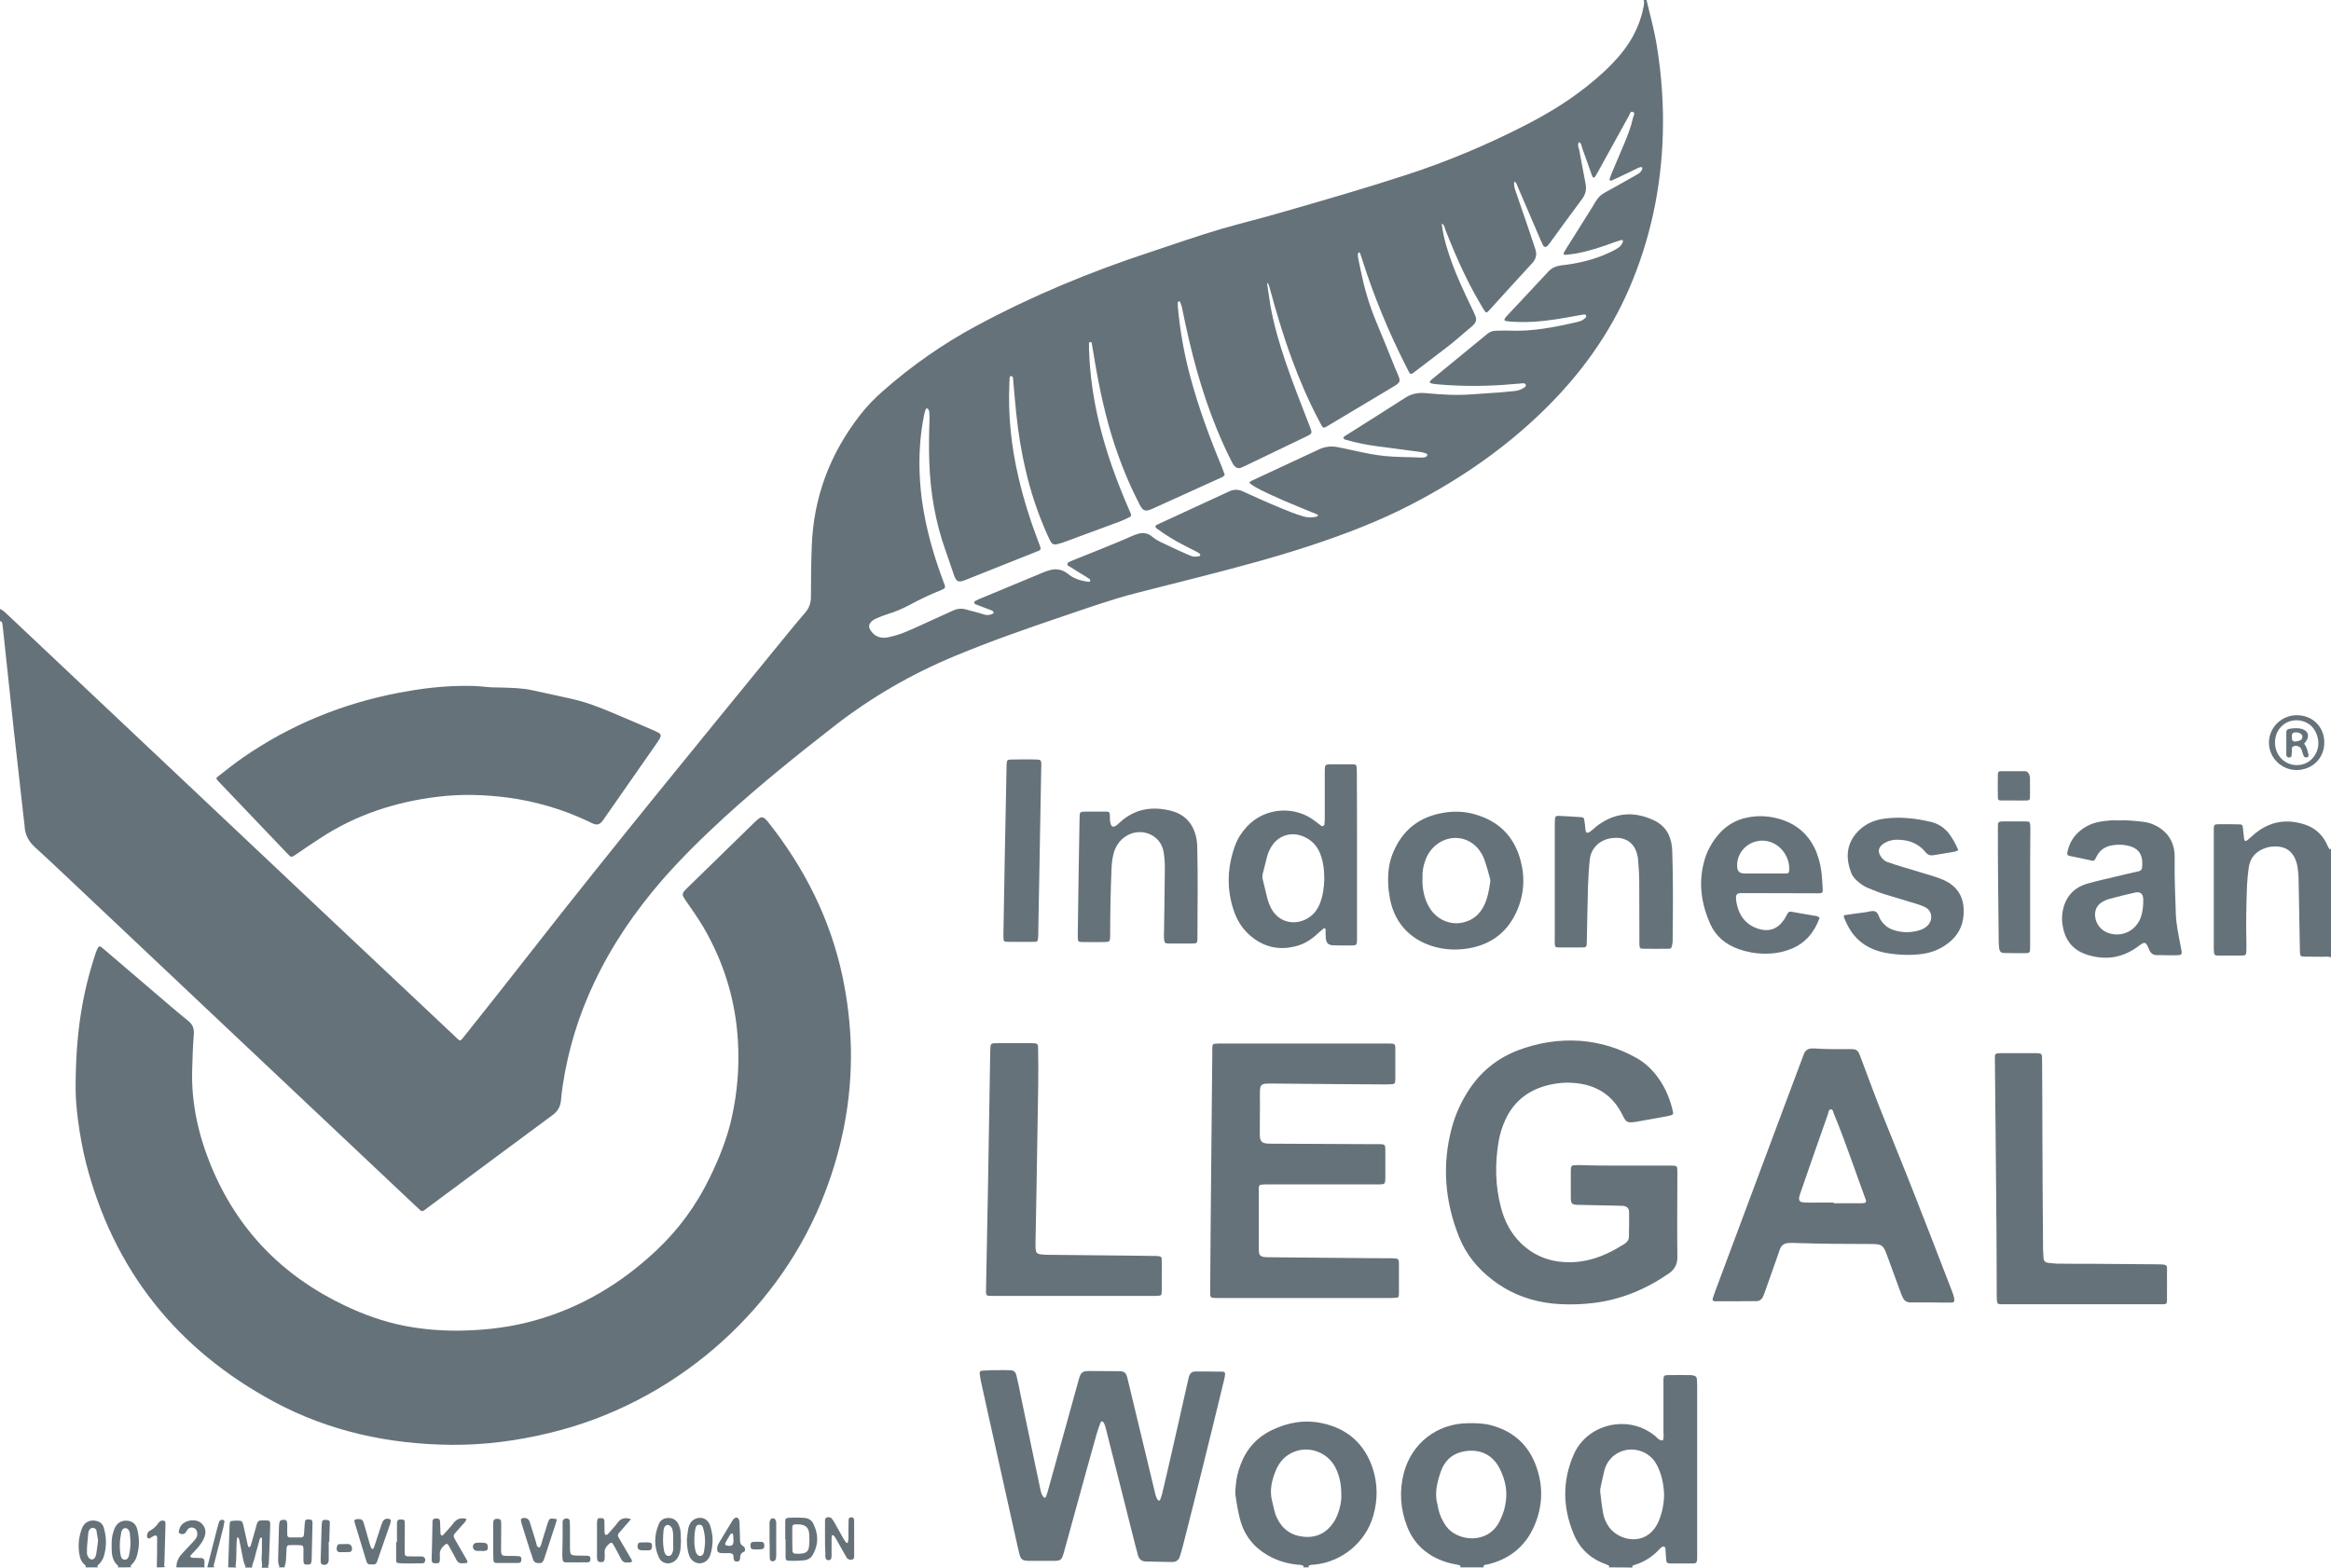 <?xml version="1.0" encoding="utf-8"?>
<!-- Generator: Adobe Illustrator 23.1.0, SVG Export Plug-In . SVG Version: 6.00 Build 0)  -->
<svg version="1.1" id="Ebene_1" xmlns="http://www.w3.org/2000/svg" xmlns:xlink="http://www.w3.org/1999/xlink" x="0px" y="0px"
	 viewBox="0 0 1424 958" style="enable-background:new 0 0 1424 958;" xml:space="preserve">
<style type="text/css">
	.st0{fill:#667279;}
</style>
<g>
	<path class="st0" d="M0,372c2.1,1,3.7,2.7,5.3,4.2c34.1,32.2,68.2,64.3,102.3,96.5c56.7,53.5,113.4,107,170.2,160.4
		c0.3,0.3,0.6,0.6,0.9,0.9c2.4,2.3,2.5,2.3,4.5-0.3c13.5-17,27-33.9,40.3-51c50.7-64.9,103-128.5,155.1-192.4
		c4.4-5.4,8.8-10.8,13.4-16.1c2.3-2.7,3.4-5.8,3.4-9.4c0-10.3,0.1-20.5,0.5-30.8c1-30,11.1-56.8,29.6-80.5
		c4.1-5.3,8.8-10.1,13.8-14.5c17.6-15.5,36.7-28.9,57.4-40c34-18.3,69.5-33,106.1-45c14.6-4.8,29.1-10,43.9-14.3
		c11.8-3.4,23.7-6.3,35.4-9.7c25.7-7.4,51.5-14.8,76.9-23.1c25.5-8.3,50.2-18.7,74-31c10.7-5.5,20.9-11.6,30.6-18.7
		c7.5-5.5,14.6-11.4,21.1-18.1c5-5.1,9.4-10.7,12.9-17c2.9-5.3,5-10.9,6.2-16.8c0.4-1.8,0.9-3.6,0.3-5.5c0.6,0,1.1,0,1.7,0
		c2.2,9.3,4.8,18.5,6.3,27.9c1.5,9.1,2.6,18.3,3.2,27.6c0.6,9.1,0.8,18.2,0.5,27.3c-1,32.4-7.6,63.6-20.4,93.4
		c-12.2,28.3-29.9,52.7-51.8,74.2c-23.8,23.4-50.9,42.1-80.4,57.5c-20,10.5-41,18.5-62.4,25.6c-21.8,7.2-44,13.1-66.2,18.8
		c-13.5,3.5-27.1,6.8-40.6,10.3c-15.5,4-30.5,9.4-45.6,14.5c-21.9,7.4-43.6,15-65,23.9c-26.5,11-51.1,25.2-73.7,42.8
		c-23,17.9-45.6,36.1-67.1,55.7c-13.4,12.3-26.5,25.1-38.5,38.9c-16.4,19-30.4,39.5-41.1,62.2c-9.5,20-15.9,40.9-19.2,62.7
		c-0.5,3.1-0.8,6.2-1.1,9.3c-0.4,3.7-1.9,6.6-5.1,8.9c-25.6,18.9-51.1,37.9-76.6,56.8c-0.3,0.3-0.7,0.5-1,0.8
		c-2.1,1.5-2.2,1.5-4-0.1c-2.8-2.6-5.6-5.2-8.4-7.9C180.4,667.6,113.1,604,45.7,540.4c-8-7.5-15.9-15.1-24.1-22.5
		c-4.1-3.7-6.4-7.9-6.6-13.4c0-0.6-0.1-1.1-0.2-1.7c-1.1-9.5-2.1-19-3.2-28.5c-1-9.2-2.1-18.4-3.1-27.6C7.2,434.9,6,423,4.7,411.1
		c-1-9.1-1.9-18.1-2.9-27.2c-0.1-1.1-0.3-2.3-0.5-3.4c-0.1-0.6-0.6-0.9-1.3-0.9C0,377.1,0,374.5,0,372z M748.2,290.1
		c-1,1.5-2.4,1.8-3.7,2.4c-13.2,6-26.5,12-39.7,18c-0.8,0.4-1.6,0.7-2.4,1c-2.6,0.9-3.9,0.5-5.4-1.8c-0.7-1.1-1.3-2.2-1.8-3.4
		c-5.8-11.3-10.5-23.1-14.5-35.1c-5.4-16.7-9.1-33.8-12-51.1c-0.5-3.1-1-6.2-1.6-9.3c-0.1-0.7,0-2-1.2-1.8c-1,0.2-0.6,1.4-0.6,2.2
		c-0.1,0.8,0,1.7,0,2.6c0.5,15.4,2.7,30.6,6.4,45.6c4.3,17.6,10.5,34.6,17.7,51.2c0.5,1.2,1,2.4,1.5,3.5c0.3,0.8,0,1.5-0.7,1.8
		c-2,1-4.1,2-6.2,2.8c-10.8,4-21.6,8-32.5,12c-1.6,0.6-3.2,1.2-4.9,1.6c-2.8,0.8-3.9,0.4-5.2-2.2c-1.3-2.5-2.4-5.2-3.5-7.8
		c-9.5-22.4-14.6-45.8-17.1-69.9c-0.7-6.5-1.2-13.1-1.8-19.6c-0.1-1.1,0.2-3-1.4-3c-1.1,0-0.8,1.9-0.9,3c-0.1,0.7-0.1,1.4-0.1,2.1
		c-0.8,19.2,1.2,38.1,5.6,56.8c3.1,13.3,7.2,26.4,12.1,39.2c0.5,1.2,0.9,2.4,1.3,3.6c0.4,1-0.1,1.6-1,2c-0.4,0.2-0.8,0.3-1.2,0.5
		c-14.6,5.8-29.1,11.6-43.7,17.4c-4.3,1.7-5.5,1.1-7-3.2c-1.7-4.8-3.2-9.7-5-14.6c-6.3-17.6-9.4-35.8-10-54.4
		c-0.3-8.3-0.2-16.5,0.1-24.8c0.1-1.8,0-3.7-0.1-5.5c0-0.7-0.4-1.4-0.7-2c-0.1-0.2-0.5-0.3-0.7-0.3c-0.3,0-0.7,0.1-0.7,0.3
		c-0.4,1.1-0.8,2.1-1,3.3c-1.3,6.4-2.2,12.9-2.6,19.5c-0.9,14.3,0.1,28.5,2.8,42.5c2.5,13.3,6.4,26.3,11.1,39
		c0.4,1.2,0.9,2.4,1.3,3.6c0.3,0.9,0.1,1.7-0.9,2.1c-0.6,0.3-1.3,0.6-1.9,0.9c-6.4,2.5-12.5,5.5-18.5,8.7c-4.4,2.4-9,4.3-13.8,5.8
		c-2.2,0.7-4.3,1.5-6.4,2.4c-1,0.4-2.1,1-2.9,1.7c-2.2,1.9-2.4,3.7-0.8,6c2.2,3.3,5.4,4.6,9.2,4.2c1.8-0.2,3.6-0.7,5.4-1.2
		c4.6-1.2,8.8-3.2,13.1-5.1c7.4-3.4,14.8-6.7,22.2-10.1c2.9-1.4,5.7-1.6,8.7-0.7c1.5,0.5,3,0.8,4.5,1.2c2.1,0.6,4.1,1.1,6.2,1.8
		c1.7,0.6,3.4,0.3,5-0.4c0.4-0.2,0.8-0.5,0.7-0.9c-0.1-0.4-0.4-0.8-0.7-1c-1.2-0.5-2.4-1-3.6-1.4c-2.3-0.9-4.5-1.7-6.8-2.6
		c-0.9-0.4-1-1.5-0.1-2c0.9-0.5,1.8-0.9,2.7-1.3c12.9-5.4,25.8-10.7,38.7-16.1c1.4-0.6,2.9-1.1,4.4-1.5c3.5-0.9,6.8-0.4,9.8,1.6
		c0.8,0.5,1.6,1.2,2.4,1.8c3.4,2.3,7.2,3.3,11.2,3.8c0.4,0,0.8,0,1-0.6c0.1-0.5-0.1-0.9-0.4-1.1c-0.9-0.6-1.9-1.3-2.9-1.9
		c-2.9-1.8-5.9-3.5-8.7-5.4c-0.8-0.5-2.1-0.7-1.9-2c0.2-1.1,1.4-1.3,2.3-1.7c0.8-0.4,1.6-0.6,2.4-1c11.6-4.7,23.3-9.2,34.8-14.3
		c1-0.5,2.1-0.8,3.2-1.2c3.4-1.2,6.5-0.6,9.2,1.7c2.1,1.8,4.5,3,7,4.1c3,1.4,5.9,2.8,8.9,4.2c2.3,1.1,4.7,2,7,3.1
		c1.9,0.9,3.9,0.9,5.8,0.4c0.2,0,0.5-0.3,0.5-0.6c0.1-0.2,0-0.6-0.2-0.8c-0.7-0.5-1.4-1-2.2-1.4c-2.8-1.4-5.6-2.8-8.4-4.3
		c-5.2-2.7-10.2-5.7-14.9-9.2c-0.7-0.5-1.8-0.9-1.6-2.3c0.7-0.4,1.4-0.9,2.2-1.2c14.2-6.6,28.5-13.1,42.7-19.7
		c2.9-1.4,5.7-1.4,8.6,0c1,0.5,2.1,0.9,3.1,1.4c8.7,4,17.4,7.8,26.3,11.3c2.5,1,5.1,1.8,7.7,2.6c2.4,0.7,4.8,0.7,7.2,0.2
		c0.6-0.1,1.5-0.2,1.4-1.3c-7.1-2.9-14.2-5.8-21.2-8.8c-12.6-5.5-18-8.3-20.7-10.7c0.5-1,1.5-1.3,2.4-1.7
		c13.3-6.2,26.6-12.4,39.9-18.6c3.7-1.8,7.6-2.3,11.7-1.5c3.5,0.7,7,1.4,10.4,2.2c6,1.3,12,2.6,18.1,3.2c7.5,0.8,15.1,0.6,22.6,1
		c0.8,0,1.7-0.1,2.5-0.3c0.5-0.2,1-0.7,1.1-1.1c0.2-0.6-0.4-1.1-0.9-1.2c-1.2-0.4-2.5-0.8-3.7-0.9c-9-1.2-18.1-2.4-27.1-3.6
		c-5.9-0.8-11.8-2-17.6-3.7c-0.7-0.2-1.7-0.2-2-1.4c0.6-0.9,1.7-1.4,2.6-2c11.7-7.4,23.4-14.7,35-22.2c3.9-2.6,8-3.4,12.6-3
		c9.7,0.9,19.3,1.5,29,0.7c5.3-0.4,10.5-0.7,15.8-1.1c3.3-0.2,6.5-0.6,9.8-0.9c2.3-0.2,4.4-1.1,6.3-2.5c0.5-0.4,0.6-1,0.3-1.5
		c-0.2-0.3-0.6-0.6-0.9-0.7c-0.2-0.1-0.6,0-0.8,0c-4.1,0.3-8.2,0.7-12.4,1c-13.7,0.9-27.3,0.8-41-0.5c-1-0.1-2-0.3-2.9-0.6
		c-0.6-0.1-0.7-0.9-0.3-1.3c0.3-0.3,0.6-0.6,0.9-0.9c11.4-9.3,22.7-18.6,34-27.9c1.5-1.2,3.2-1.9,5.1-1.9c2.6-0.1,5.1-0.2,7.7-0.1
		c14.5,0.7,28.6-2.1,42.7-5.4c1.6-0.4,2.9-1,4.1-2.1c0.5-0.5,1.1-1,0.7-1.8c-0.3-0.6-0.9-0.6-1.5-0.5c-0.4,0-0.8,0.1-1.3,0.2
		c-5.2,0.9-10.4,1.9-15.6,2.7c-9.2,1.4-18.4,2.1-27.7,1.4c-1-0.1-2-0.2-3-0.4c-0.7-0.1-0.9-0.7-0.6-1.3c0.2-0.5,0.6-1,1-1.4
		c8.6-9.2,17.2-18.3,25.7-27.5c2.1-2.2,4.6-3.3,7.5-3.7c2.4-0.3,4.8-0.6,7.2-1c8.6-1.5,16.9-3.9,24.7-7.9c1.1-0.6,2.3-1.2,3.3-1.9
		c1.3-0.9,2.3-2.1,2.8-3.7c0.2-0.6-0.2-1.3-0.8-1.1c-1.4,0.4-2.7,0.8-4.1,1.3c-7.7,2.9-15.6,5.5-23.7,7c-2.2,0.4-4.5,0.6-6.8,0.8
		c-0.6,0.1-1-0.6-0.7-1.2c0.5-0.9,1-1.7,1.5-2.6c5.2-8.3,10.5-16.6,15.7-25c1.5-2.4,2.8-5.1,4.8-7c2.1-2,5-3.2,7.6-4.7
		c5-2.8,9.9-5.6,14.9-8.4c1.4-0.8,2.7-1.6,3.3-3.2c0.2-0.4,0.3-0.9,0.1-1.2c-0.2-0.3-0.8-0.4-1.1-0.3c-0.8,0.2-1.6,0.6-2.4,1
		c-4.1,2-8.2,4-12.3,5.9c-1,0.5-2.1,1-3.1,1.4c-0.5,0.2-1.2-0.4-1-1c0.4-1.2,0.8-2.4,1.3-3.6c2.5-5.9,5-11.8,7.5-17.7
		c2.2-5.3,4.3-10.6,5.5-16.1c0.3-1.2,1.7-3-0.3-3.7c-1.4-0.4-1.7,1.6-2.3,2.6c-6.2,11.2-12.4,22.5-18.6,33.7
		c-0.6,1.1-1.2,2.2-1.9,3.3c-0.2,0.3-0.7,0.6-1,0.6c-0.3,0-0.7-0.5-0.8-0.8c-2-5.5-3.8-11-5.9-16.5c-0.6-1.5-0.5-3.4-2.1-4.4
		c-1.4,1.7-0.2,3.5,0.1,5.1c1.2,6.7,2.5,13.4,3.8,20.2c0.7,3.5,0.1,6.6-2.2,9.6c-6.7,8.9-13.1,17.9-19.7,26.9
		c-0.3,0.3-0.5,0.7-0.8,1c-1.5,1.8-2.6,1.7-3.5-0.2c-0.5-1-0.9-2.1-1.4-3.1c-4.7-10.9-9.3-21.7-14-32.6c-0.4-1-0.5-2.2-2-2.7
		c-0.3,2.4,0.4,4.4,1.1,6.4c2.2,6.6,4.6,13.2,6.8,19.8c1.7,4.9,3.3,9.7,4.9,14.6c1.2,3.4,0.8,6.2-1.8,9
		c-8.6,9.3-17.1,18.7-25.6,28.1c-0.6,0.6-1.2,1.2-1.8,1.8c-0.4,0.3-0.9,0.2-1.1-0.1c-0.7-0.9-1.4-1.8-1.9-2.8
		c-3.7-6.2-7.2-12.6-10.4-19.2c-4.5-9.2-8.5-18.7-12.2-28.2c-0.5-1.3-0.6-2.8-1.9-3.7c-0.5,0.3-0.3,0.8-0.2,1.1
		c1,7.7,3.3,15,5.9,22.3c3.6,9.9,8.1,19.4,12.7,28.9c0.7,1.4,1.3,2.8,1.9,4.3c0.7,1.8,0.3,3.4-0.9,4.8c-0.5,0.5-1,1-1.5,1.5
		c-5.3,4.3-10.3,9-15.8,13.1c-5.8,4.4-11.5,8.8-17.3,13.2c-4.6,3.5-4,3.8-6.7-1.6c-10.8-21.2-19.9-43.2-27.1-65.9
		c-0.4-1.2-0.8-2.4-1.2-3.6c-0.1-0.4-0.5-0.8-0.9-0.5c-0.3,0.2-0.5,0.7-0.5,1c0,1,0.1,2,0.3,3c0.4,2.2,1,4.5,1.4,6.7
		c2.1,10.4,5,20.5,9,30.3c4,9.6,7.9,19.3,11.8,28.9c0.9,2.1,1.8,4.2,2.6,6.3c0.8,2.2,0.4,3.1-1.3,4.4c-0.8,0.6-1.7,1.1-2.5,1.6
		c-12.6,7.5-25.2,15.1-37.8,22.6c-5.2,3.1-4.4,3.3-7.3-2.2c-6.4-12.1-11.8-24.7-16.5-37.5c-5.3-14.3-9.6-28.9-13.6-43.6
		c-0.3-1-0.3-2.1-1.6-3c0.7,4.7,1.3,9,2,13.4c2.1,12,5.5,23.6,9.4,35.1c4.5,13.2,9.7,26.2,14.7,39.2c1.7,4.3,1.7,4.4-2.5,6.4
		c-12.2,5.9-24.4,11.7-36.6,17.6c-0.9,0.4-1.8,0.8-2.7,1.2c-1.7,0.8-3.1,0.2-4.2-1c-0.7-0.7-1.1-1.6-1.6-2.5
		c-1.7-3.4-3.5-6.9-5-10.4c-10.6-23.3-17.7-47.8-23.1-72.8c-0.8-3.8-1.6-7.5-2.4-11.3c-0.2-1.1-0.7-2.2-1.1-3.2
		c-0.1-0.2-0.4-0.4-0.6-0.4c-0.5,0-0.7,0.4-0.8,0.9c0,0.7,0,1.4,0,2.1c1.3,14.8,3.9,29.4,7.8,43.7c5,18.5,11.6,36.4,18.9,54
		C746.9,286.8,747.6,288.5,748.2,290.1z"/>
	<path class="st0" d="M982.7,957.7c0.3-0.3,0.7-0.7,0.2-1c-0.7-0.5-1.5-0.8-2.3-1.1c-9.3-3.4-15.8-9.7-19.4-18.7
		c-6.6-16-6.8-32.2,0.2-48.2c5.1-11.7,17.1-18.9,30.2-18.6c7.2,0.2,13.6,2.6,19.3,7.1c1.5,1.2,2.6,3.1,4.9,2.9
		c0.8-1.8,0.4-3.6,0.4-5.4c0-9.5,0-19.1,0-28.6c0-1,0-2,0-3c0.1-2.5,0.3-2.8,2.7-2.9c4.6-0.1,9.1,0,13.7,0c0.7,0,1.4,0.1,2.1,0.3
		c1.1,0.2,1.8,0.9,1.9,2c0.1,1.4,0.2,2.8,0.2,4.3c0,17,0,33.9,0,50.9c0,17.4,0,34.8,0,52.2c0,5.8,0.1,5.4-5.3,5.4c-3,0-6,0-9,0
		c-4.8,0-4.5,0.2-4.8-4.8c-0.1-1.4-0.2-2.8-0.3-4.3c-0.1-1.2-1.3-1.6-2.2-0.9c-0.5,0.3-0.9,0.7-1.3,1.1c-4.3,4.7-9.5,8.1-15.7,9.9
		c-0.6,0.2-1.4,0.5-0.9,1.5C992.4,957.7,987.5,957.7,982.7,957.7z M1016.6,913.4c-0.2-6.6-1.5-12.8-4.6-18.6
		c-5-9.3-17.3-12-25.7-5.7c-1.5,1.1-2.7,2.5-3.8,4c-1.1,1.7-1.9,3.5-2.4,5.4c-0.9,3.6-1.6,7.2-2.4,10.8c-0.2,0.8-0.2,1.7-0.1,2.5
		c0.5,4.4,1,8.8,1.8,13.1c0.5,2.8,1.7,5.4,3.3,7.8c6,8.9,23.1,12.8,30.3-2.6c0.2-0.4,0.4-0.8,0.5-1.2
		C1015.5,924,1016.5,918.7,1016.6,913.4z"/>
	<path class="st0" d="M796.2,957.7c0.2-0.4,0.3-0.8-0.2-1.1c-1.2-0.6-2.5-0.5-3.8-0.6c-6.4-0.7-12.5-2.6-18.1-5.9
		c-8.5-5-14.1-12.3-16.6-21.9c-1.3-5-2.1-10-2.8-15.1c-0.2-1.7,0.1-3.4,0.2-5.1c0.3-4.4,1.3-8.7,2.9-12.9
		c3.6-9.7,9.9-16.8,19.2-21.3c9.8-4.7,20-6.5,30.7-4.2c15.5,3.3,25.9,12.6,30.9,27.6c3.1,9.6,3.1,19.4,0.3,29
		c-4.6,16.2-19.2,28.2-35.9,29.8c-1.1,0.1-2.3,0-3.3,0.6c-0.5,0.3-0.3,0.7-0.2,1.1C798.5,957.7,797.4,957.7,796.2,957.7z
		 M819.4,913.2c0-6.3-1.1-11.7-3.7-16.7c-4.6-8.8-15.2-13-24.4-9.7c-5.7,2-9.6,6.1-11.9,11.6c-2.5,6.1-4,12.4-2.2,19.1
		c0.9,3.3,1.3,6.7,2.8,9.8c3.3,7,8.8,11,16.6,11.7c8,0.7,14.1-2.6,18.4-9.3c1-1.5,1.7-3.3,2.4-5
		C818.8,920.8,819.6,916.8,819.4,913.2z"/>
	<path class="st0" d="M892,957.7c0.2-0.4,0.5-0.8,0-1.1c-0.6-0.3-1.3-0.5-2-0.6c-3-0.5-5.8-1.2-8.7-2.3c-10.3-3.8-17.7-10.8-21.7-21
		c-4.1-10.6-4.9-21.6-2-32.7c4.8-18.2,20.3-30.2,39.1-30.4c4.7-0.1,9.4,0,14,1.2c14.1,3.7,23.5,12.4,28.1,26.1
		c3.7,10.9,3.6,21.9-0.4,32.7c-5.1,13.8-14.8,22.6-29.2,26.2c-1,0.2-2,0.1-2.8,0.8c-0.4,0.4-0.2,0.7,0.1,1.1
		C901.7,957.7,896.9,957.7,892,957.7z M920.2,912.8c0-5.3-1.6-10.6-4.1-15.6c-4.9-9.6-14-12.4-23.4-10c-6.3,1.6-10.4,5.9-12.5,11.9
		c-2.3,6.6-4,13.4-2,20.5c0.2,0.8,0.3,1.7,0.5,2.5c0.8,3.6,2.4,7,4.5,10.1c6.8,9.8,25.7,11.7,32.8-2.5
		C918.7,924.4,920.2,919,920.2,912.8z"/>
	<path class="st0" d="M1424,584.9c-1.8-0.6-3.7-0.3-5.5-0.3c-3.8-0.1-7.7,0-11.5-0.1c-1.3,0-1.8-0.6-1.9-1.8
		c-0.1-0.7-0.1-1.4-0.1-2.1c-0.3-14.5-0.5-29.1-0.8-43.6c0-2.6-0.3-5.1-0.7-7.6c-0.2-1.3-0.6-2.5-1-3.7c-2.1-5.6-6.1-8.4-12.1-8.5
		c-2.1,0-4.3,0.2-6.3,0.9c-6,2-9.6,6-10.4,12.3c-0.5,3.5-0.8,7.1-1,10.6c-0.4,11.2-0.7,22.5-0.4,33.8c0,2,0.1,4,0,6
		c-0.1,2.8-0.3,3-3.3,3.1c-0.1,0-0.3,0-0.4,0c-4.1,0-8.3,0-12.4,0c-3.6,0-3.7-0.2-3.8-4c0-0.6,0-1.1,0-1.7c0-23.1,0-46.2,0-69.2
		c0-5.7-0.5-5.4,5.2-5.4c3.4,0,6.8,0,10.3,0.1c1.9,0,2.1,0.4,2.3,2.3c0.3,2.1,0.4,4.3,0.7,6.4c0.2,1.6,0.9,1.9,2.2,0.8
		c1.5-1.3,3-2.6,4.5-3.9c9-7.4,19.1-9.1,30.1-5.6c6.6,2.1,11.3,6.4,14.1,12.8c0.3,0.8,0.7,1.5,1.2,2.2c0.3,0.5,0.7,0.1,1-0.2
		C1424,540.4,1424,562.7,1424,584.9z"/>
	<path class="st0" d="M139.4,957.7c0.3-8.1,0.5-16.2,0.8-24.3c0-1,0.1-2,0.2-3c0.1-0.6,0.5-1,1.1-1.1c1.1-0.1,2.3-0.2,3.4-0.2
		c2.8,0,3.2,0.3,3.8,3c0.8,3.5,1.5,7,2.3,10.4c0.2,0.7,0.3,1.4,0.5,2.1c0.1,0.4,0.3,0.8,0.9,0.7c0.2-0.1,0.5-0.3,0.6-0.5
		c0.4-1.1,0.7-2.2,1-3.2c0.8-2.9,1.6-5.8,2.4-8.6c0.2-0.8,0.4-1.7,0.7-2.4c0.4-1,1.1-1.6,2.3-1.6c6.1,0,5.8-0.7,5.6,5.3
		c-0.2,6.4-0.4,12.8-0.7,19.2c0,1.1,0,2.3-0.5,3.3c-0.2,0.5,0.2,0.7,0.4,1.1c-1.4,0-2.9,0-4.3,0c0.6-2.1-0.3-4.1-0.1-6.2
		c0.3-3.5,0.2-7.1,0.2-10.6c0-0.6,0.3-1.4-0.6-1.7c-0.2,0.2-0.5,0.4-0.6,0.6c-0.6,2-1.2,4.1-1.7,6.1c-0.5,1.9-1.1,3.8-1.5,5.7
		c-0.4,2-1.6,3.8-1.6,6c-1.4,0-2.9,0-4.3,0c0.1-0.2,0.4-0.6,0.3-0.7c-1.2-2.2-1.5-4.6-2-6.9c-0.6-3.2-1.2-6.4-1.9-9.6
		c-0.1-0.4-0.3-0.8-0.5-1.1c0-0.1-0.2-0.1-0.4-0.1c-0.1,0-0.3,0.1-0.3,0.1c-0.1,0.7-0.3,1.4-0.3,2.1c-0.3,5.2,0,10.5-0.7,15.7
		c0,0.1,0.4,0.4,0.6,0.5C142.8,957.7,141.1,957.7,139.4,957.7z"/>
	<path class="st0" d="M170.2,957.7c0.2-0.2,0.6-0.5,0.5-0.6c-0.7-1.3-0.8-2.7-0.8-4.1c0.2-6.5,0.3-13.1,0.5-19.7c0-1,0.1-2,0.3-3
		c0.1-1,0.7-1.5,1.7-1.6c2.4-0.3,3,0.2,3.1,2.7c0,2.1-0.1,4.3,0,6.4c0,1,0.6,1.6,1.6,1.6c2.3,0,4.6,0,6.8,0c1.2,0,1.7-0.6,1.8-1.9
		c0.1-1.4,0.2-2.8,0.3-4.3c0.1-0.9,0.1-1.7,0.2-2.6c0.2-2,0.7-2.4,2.8-2.2c1.4,0.1,1.8,0.5,1.9,1.8c0,0.3,0,0.6,0,0.9
		c-0.2,7.3-0.3,14.5-0.5,21.8c0,0.3,0,0.6-0.1,0.9c-0.2,1.8-0.6,2.2-2.5,2.2c-1.9,0-2.3-0.4-2.4-2.1c-0.1-2.4,0-4.8,0-7.3
		c0-2.1-0.4-2.4-2.6-2.5c-2-0.1-4,0-6,0c-1,0-1.6,0.6-1.7,1.6c-0.1,1.3-0.1,2.6-0.2,3.8c-0.2,2.5,0.1,5.1-1.1,7.5
		c0,0.1,0.4,0.4,0.5,0.6C173,957.7,171.6,957.7,170.2,957.7z"/>
	<path class="st0" d="M71.8,957.7c0.3-0.3,0.7-0.7,0.3-1c-3.4-2.9-3.9-6.8-3.9-10.9c0-3-0.1-6,0.8-8.9c0.4-1.4,0.8-2.8,1.5-4
		c1.7-2.9,4.3-4.1,7.6-3.7c3.2,0.4,5.1,2.4,5.8,5.4c1.4,5.7,1.3,11.3-0.5,16.8c-0.6,2-1.9,3.5-3.3,4.9c-0.5,0.5-0.4,1,0.3,1.3
		C77.5,957.7,74.7,957.7,71.8,957.7z M79.7,942.4c-0.1-1.6-0.1-3.1-0.3-4.7c-0.1-1-0.2-2-0.8-2.8c-0.5-0.8-1.2-1.2-2.1-1.2
		c-0.9,0-1.6,0.6-2,1.4c-0.2,0.4-0.4,0.8-0.4,1.2c-1,4.8-1.3,9.6-0.3,14.4c0.1,0.5,0.4,1.1,0.7,1.5c0.8,1,2.5,1.1,3.4,0.1
		c0.4-0.5,0.8-1.2,0.9-1.9C79.4,947.8,79.7,945.1,79.7,942.4z"/>
	<path class="st0" d="M52.2,957.7c0.4-0.6,0.2-1.1-0.3-1.5c-2.3-1.8-3.1-4.3-3.5-7.1c-0.8-5.2-0.2-10.2,1.6-15.1
		c1.5-4,5.2-5.8,9.3-4.6c2.1,0.6,3.5,2,4.1,4c1.7,5.9,1.8,11.8,0,17.6c-0.6,2.1-1.9,3.8-3.5,5.3c-0.5,0.4-0.6,0.9,0,1.4
		C57.3,957.7,54.7,957.7,52.2,957.7z M59.9,941.2c-0.3-1.9-0.6-4-1-6.1c-0.2-0.9-1-1.4-1.9-1.5c-1-0.2-2,0.3-2.5,1.3
		c-0.2,0.4-0.4,0.8-0.5,1.2c-0.3,4.2-1,8.4-0.9,12.7c0,1.2,0.5,2.2,1.2,3.1c1.2,1.4,3.1,1.2,3.8-0.4c0.3-0.6,0.6-1.3,0.7-2
		C59.3,946.7,59.5,944,59.9,941.2z"/>
	<path class="st0" d="M107.8,957.7c-0.1-3.3,1.2-6,3.4-8.4c2.5-2.6,4.9-5.2,7.3-7.8c1.5-1.6,2.5-3.5,1.8-5.8
		c-0.7-2.4-3.8-3.2-5.5-1.4c-0.4,0.4-0.6,0.9-0.9,1.4c-1,1.7-2.5,2.1-4.2,1.2c-0.3-0.2-0.6-0.7-0.5-1c0.1-0.8,0.4-1.7,0.7-2.5
		c2-4.7,9.8-5.9,13.2-2.6c2.1,2.1,2.9,4.5,2.1,7.4c-1,3.4-3.1,6.1-5.4,8.6c-1.1,1.2-2.2,2.2-3.2,3.4c-0.3,0.3-0.6,0.8-0.2,1.1
		c0.3,0.3,0.7,0.5,1.1,0.5c1.8,0.1,3.7,0.1,5.5,0.2c1.3,0.1,1.7,0.6,1.9,1.9c0.2,1.2-0.4,2.5,0.2,3.8
		C119.2,957.7,113.5,957.7,107.8,957.7z"/>
	<path class="st0" d="M95.8,957.7c0.1-5.1,0.2-10.2,0.2-15.3c0-1,0-2,0-3c-0.1-1.1-0.8-1.5-1.7-1.1c-0.5,0.2-1,0.6-1.5,0.8
		c-0.8,0.4-1.6,1.5-2.6,0.6c-0.8-0.8-0.3-3,0.6-3.9c0.3-0.3,0.7-0.5,1.1-0.7c1.9-1.1,3.5-2.5,4.7-4.3c0.2-0.3,0.5-0.7,0.8-1
		c0.8-0.7,1.8-0.9,2.8-0.6c1,0.4,0.9,1.4,0.9,2.2c-0.2,7.1-0.4,14.2-0.6,21.3c0,1.3-0.1,2.6-0.2,3.8c0,0.5,0.4,0.7,0.6,1
		C99.2,957.7,97.5,957.7,95.8,957.7z"/>
	<path class="st0" d="M126.6,957.7c2-8,4.1-15.9,6.1-23.9c0.4-1.4,0.7-2.7,1.2-4.1c0.3-0.7,0.9-1,1.7-1.1c0.8-0.1,1.6,0.4,1.5,1.1
		c-0.2,1.1-0.4,2.2-0.6,3.3c-1.8,7.3-3.7,14.5-5.5,21.8c-0.2,0.9-0.9,1.8,0,2.8C129.4,957.7,128,957.7,126.6,957.7z"/>
	<path class="st0" d="M46.2,665.8c-0.1-34.4,4.2-59,12.1-83c0.3-0.8,0.5-1.6,0.9-2.4c1-2.5,1.6-2.7,3.6-1
		c10.8,9.2,21.7,18.5,32.5,27.8c6.5,5.5,13,11.2,19.6,16.5c2.9,2.3,3.8,4.9,3.5,8.5c-0.6,7.1-0.8,14.2-1,21.3
		c-0.6,20.3,3.7,39.6,11.3,58.3c16,39.2,43.5,67.6,81.7,85.8c11.7,5.6,23.9,10,36.7,12.5c11.9,2.3,24,3.2,36.1,2.9
		c14.9-0.4,29.5-2.2,43.9-6.3c28.3-8,52.7-22.7,74-42.8c13.5-12.7,24.3-27.5,32.4-44.2c5.9-12.1,10.9-24.5,13.7-37.6
		c3.3-15.1,4.5-30.4,3.6-45.9c-1.4-24.9-8.5-48.1-21.1-69.7c-3.2-5.4-6.8-10.5-10.4-15.7c-3.1-4.5-3.1-4.7,0.9-8.6
		c13.6-13.2,27.1-26.5,40.7-39.7c0.9-0.9,1.9-1.8,2.9-2.5c1.2-0.9,2.3-0.8,3.5,0.2c0.6,0.5,1.2,1.2,1.8,1.9
		c22.3,28.1,38.1,59.3,45.6,94.6c3,14.3,4.7,28.7,5.1,43.2c0.7,33-5.7,64.5-18.3,95c-28.5,68.7-91.1,122.6-165.2,140.5
		c-20,4.9-40.3,7.6-60.9,7.4c-37.9-0.4-74.2-8.2-107.8-26.2c-59.5-32-98.3-80.6-115.1-146.2C48.3,693.6,46.2,675.2,46.2,665.8z"/>
	<path class="st0" d="M992.5,712.2c9.4,0,18.8,0,28.2,0c3.9,0,4,0.1,4,4.1c0,10-0.1,19.9-0.1,29.9c0,7.3,0,14.5,0.1,21.8
		c0.1,4.4-1.7,7.7-5.2,10.1c-14.1,9.7-29.4,16.1-46.5,18.1c-6.8,0.8-13.7,1-20.5,0.6c-14.9-0.9-28.4-5.4-40.4-14.5
		c-9.3-7-16.5-15.8-20.8-26.6c-8.7-21.8-10.5-44.2-4.3-67c2.3-8.4,6-16.3,10.9-23.6c7.3-10.8,17.1-18.6,29.3-23.3
		c12.4-4.7,25.3-6.8,38.6-5.8c11.9,1,23.2,4.4,33.7,10.3c5.4,3,9.9,7.2,13.5,12.3c4.4,6.1,7.2,12.9,8.9,20.2
		c0.5,1.9,0.2,2.3-1.6,2.8c-1.7,0.4-3.3,0.7-5,1c-5.2,0.9-10.4,1.9-15.6,2.8c-0.7,0.1-1.4,0.2-2.1,0.3c-3.3,0.3-4.3-0.3-5.8-3.2
		c-0.1-0.3-0.2-0.5-0.4-0.8c-6.3-13.1-17.1-19.4-31.3-20.1c-6.2-0.3-12.2,0.6-18.1,2.5c-10.3,3.5-17.7,10.1-22.3,19.9
		c-2,4.3-3.4,8.8-4.2,13.4c-2.3,13.7-2.1,27.2,1.5,40.7c2.2,8.1,5.9,15.4,12,21.4c7.6,7.4,16.7,11.2,27.2,11.7
		c8.7,0.4,17-1.4,24.9-5c3.9-1.7,7.6-3.9,11.2-6.1c1.7-1.1,2.8-2.5,2.8-4.5c0.1-5,0.2-10,0.1-15c-0.1-2.5-1.3-3.5-3.8-3.8
		c-1-0.1-2,0-3-0.1c-7.8-0.2-15.7-0.3-23.5-0.5c-0.3,0-0.6,0-0.9,0c-3.9-0.2-4.3-0.6-4.4-4.6c0-5.3,0-10.5,0-15.8
		c0-0.7,0-1.4,0.1-2.1c0.1-1,0.6-1.6,1.6-1.7c1.3-0.1,2.6-0.1,3.8-0.1C974.3,712.2,983.4,712.2,992.5,712.2z"/>
	<path class="st0" d="M739.9,715.3c0.2-24.4,0.5-48.7,0.7-73.1c0-0.7,0-1.4,0-2.1c0.1-2,0.4-2.3,2.2-2.4c1-0.1,2-0.1,3-0.1
		c33.8,0,67.6,0,101.3,0c5.7,0,5.3-0.2,5.3,5.4c0,5,0,10,0,15c0,1,0,2-0.1,3c-0.1,0.8-0.6,1.3-1.4,1.4c-1.4,0.1-2.8,0.2-4.3,0.2
		c-21.7-0.1-43.3-0.3-65-0.5c-2.6,0-5.1-0.1-7.7,0c-3.1,0.1-4.1,1.1-4.2,4.1c-0.1,2.8,0,5.7,0,8.5c0,6-0.1,12-0.1,18
		c0,4.9,1.1,6,6,6.1c21.1,0.1,42.2,0.2,63.3,0.3c1.4,0,2.9,0,4.3,0c2.7,0.1,3,0.4,3.1,2.9c0,0.3,0,0.6,0,0.9c0,5.7,0,11.4,0,17.1
		c0,0.6,0,1.1-0.1,1.7c-0.1,1.3-0.6,1.8-1.8,1.9c-1.3,0.1-2.6,0.1-3.8,0.1c-21.9,0-43.9,0-65.8,0c-1.3,0-2.6,0-3.8,0.1
		c-1.6,0.1-1.9,0.5-2,2.1c-0.1,1,0,2,0,3c0,10.8,0,21.7,0,32.5c0,1.3,0,2.6,0.1,3.8c0.2,1.6,1.2,2.6,2.8,2.8
		c1.3,0.2,2.6,0.2,3.8,0.2c18.4,0.2,36.8,0.3,55.2,0.5c6.3,0.1,12.5,0.1,18.8,0.1c1.1,0,2.3,0.1,3.4,0.2c0.8,0.1,1.2,0.7,1.4,1.4
		c0.1,0.6,0.1,1.1,0.1,1.7c0,6,0,12,0,18c0,0.6,0,1.1-0.1,1.7c-0.1,0.6-0.5,1.1-1.1,1.1c-1.3,0.1-2.6,0.2-3.8,0.2
		c-35.2,0-70.4,0-105.6,0c-4.8,0-4.8,0-4.7-4.7C739.4,764,739.7,739.7,739.9,715.3C740,715.3,739.9,715.3,739.9,715.3z"/>
	<path class="st0" d="M1179.5,795.8c-4.1,0-8.3,0-12.4,0c-2.3,0-3.8-1-4.7-3c-0.6-1.3-1.2-2.6-1.6-3.9c-2.7-7.3-5.4-14.7-8.1-22.1
		c-2.2-6-3-6.6-9.2-6.7c-15.4,0-30.8-0.1-46.1-0.6c-1.7-0.1-3.4-0.1-5.1,0c-2.3,0.2-4,1.4-4.9,3.6c-0.4,1.1-0.7,2.2-1.1,3.2
		c-2.8,7.9-5.6,15.8-8.4,23.8c-0.3,0.8-0.6,1.6-1,2.4c-0.8,1.5-2,2.5-3.7,2.5c-8.5,0.1-17.1,0.1-25.6,0.1c-1.1,0-1.6-0.7-1.3-1.7
		c0.4-1.2,0.8-2.4,1.2-3.6c14.2-38,28.4-76,42.6-114.1c3.6-9.6,7.2-19.2,10.8-28.8c0.4-1.1,0.8-2.1,1.2-3.2c0.9-2,2.5-3,4.7-3.1
		c0.4,0,0.9,0,1.3,0c7.3,0.5,14.5,0.5,21.8,0.4c4.4,0,5.1,0.5,6.6,4.6c3.7,9.7,7.2,19.5,11,29.2c7.6,19.2,15.5,38.3,23,57.5
		c7.4,18.7,14.5,37.4,21.8,56.2c0.7,1.9,1.5,3.7,1.6,5.7c0.1,1-0.4,1.6-1.5,1.7C1188,795.9,1183.8,795.9,1179.5,795.8
		C1179.5,795.9,1179.5,795.8,1179.5,795.8z M1120.2,734.8c0,0.1,0,0.3,0,0.4c5.1,0,10.3,0,15.4,0c1,0,2,0,3-0.1
		c1.1-0.1,1.6-0.7,1.3-1.7c-0.3-1-0.7-1.9-1-2.8c-2.3-6.3-4.6-12.6-6.8-18.9c-3.8-10.5-7.5-20.9-11.8-31.2c-0.4-1-0.6-2.7-1.7-2.7
		c-1.5,0-1.6,1.8-1.9,2.9c-5.7,16.1-11.3,32.2-16.9,48.4c-0.3,0.8-0.5,1.6-0.7,2.5c-0.3,1.8,0.4,2.8,2.1,3c1.1,0.2,2.3,0.2,3.4,0.2
		C1109.6,734.8,1114.9,734.8,1120.2,734.8z"/>
	<path class="st0" d="M608.8,837.2c2.6,0,5.1-0.1,7.7,0c2.9,0.1,3.8,0.7,4.5,3.5c0.9,3.7,1.7,7.5,2.4,11.3c4,19.1,8,38.2,12,57.3
		c0.4,2,0.8,3.9,2.1,5.5c0.4,0.4,1.2,0.4,1.4-0.1c0.4-1.1,0.8-2.1,1.1-3.2c6.2-22.2,12.3-44.5,18.5-66.7c0.4-1.4,0.7-2.8,1.2-4.1
		c0.7-1.7,1.9-2.8,3.9-2.9c0.6,0,1.1-0.1,1.7-0.1c6,0,12,0.1,18,0.1c0.6,0,1.1,0,1.7,0.1c1.6,0.1,2.7,1,3.2,2.4
		c0.5,1.3,0.8,2.7,1.1,4.1c5.4,22.3,10.7,44.6,16.1,66.9c0.4,1.8,0.8,3.6,1.9,5.2c0.3,0.5,1.2,0.5,1.4,0c0.4-1.2,0.9-2.4,1.2-3.6
		c2-8.5,4-16.9,5.9-25.4c3.3-14.3,6.5-28.6,9.7-42.9c0.3-1.2,0.6-2.5,0.9-3.7c0.6-1.8,1.8-2.9,3.8-2.9c5.6,0,11.1,0,16.7,0.1
		c1.1,0,1.6,0.6,1.5,1.6c-0.1,1.1-0.3,2.3-0.6,3.4c-4.2,17.3-8.4,34.6-12.7,51.9c-4.1,16.6-8.3,33.2-12.5,49.7
		c-0.5,2.1-1.2,4.1-1.8,6.2c-0.7,2.4-2.3,3.5-4.7,3.5c-5.3-0.1-10.5-0.2-15.8-0.3c-2.9,0-4.5-1.4-5.2-4.1c-1.1-4.1-2.2-8.3-3.2-12.4
		c-5.4-21.3-10.7-42.5-16.1-63.8c-0.4-1.7-0.8-3.3-1.7-4.8c-0.4-0.6-1.5-0.7-1.7,0c-0.9,2.4-1.8,4.8-2.5,7.3
		c-2.1,7.4-4.1,14.8-6.2,22.2c-4.5,16.5-9.1,33-13.6,49.4c-1.6,5.7-1.8,5.8-7.6,5.8c-3.4,0-6.8,0-10.3,0c-1.3,0-2.6,0-3.8,0
		c-3.8-0.1-4.8-0.8-5.7-4.4c-0.3-1.1-0.5-2.2-0.8-3.3c-6-27-12-53.9-18-80.9c-1.6-7.1-3.1-14.2-4.7-21.3c-0.3-1.5-0.5-3.1-0.7-4.6
		c-0.1-1.1,0.3-1.6,1.4-1.7c0.7-0.1,1.4-0.1,2.1-0.1C604.3,837.2,606.5,837.2,608.8,837.2C608.8,837.2,608.8,837.2,608.8,837.2z"/>
	<path class="st0" d="M603.6,722.9c0.5-31.3,0.9-54.9,1.3-78.6c0-1.7,0.1-3.4,0.2-5.1c0.1-1,0.6-1.6,1.6-1.7
		c0.9-0.1,1.7-0.1,2.6-0.1c6.8,0,13.7,0,20.5,0c0.9,0,1.7,0,2.6,0.1c1,0.1,1.6,0.6,1.7,1.6c0.1,1.1,0.1,2.3,0.1,3.4
		c0.3,13.8-0.1,27.6-0.3,41.4c-0.4,25.1-0.8,50.1-1.3,75.2c0,1.4-0.1,2.9,0.1,4.3c0.2,2,0.9,2.7,2.9,3c1.5,0.2,3.1,0.3,4.7,0.3
		c16.7,0.2,33.3,0.3,50,0.5c4.8,0,9.7,0.2,14.5,0.2c0.9,0,1.7,0,2.6,0.1c1.9,0.2,2.3,0.5,2.3,2.4c0.1,2.6,0,5.1,0,7.7
		c0,3.7,0,7.4,0,11.1c0,2.9-0.2,3-3.3,3.1c-0.7,0-1.4,0-2.1,0c-32.2,0-64.4,0-96.6,0c-5.7,0-5.5,0.6-5.3-5.7
		C602.9,762.5,603.3,738.9,603.6,722.9z"/>
	<path class="st0" d="M1219.3,712.5c-0.1-16-0.4-39.2-0.6-62.4c0-7.2-1.1-6.6,6.6-6.6c5.4,0,10.8,0,16.2,0c0.9,0,1.7,0,2.6,0
		c3.1,0.1,3.4,0.3,3.4,3.5c0.1,16.4,0.2,32.8,0.2,49.2c0.1,22.4,0.2,44.7,0.4,67.1c0,1.8,0.2,3.7,0.3,5.5c0.1,1.6,1.1,2.6,2.7,2.8
		c1.8,0.2,3.7,0.4,5.5,0.5c7.7,0.1,15.4,0.1,23.1,0.1c12.5,0.1,25.1,0.2,37.6,0.3c7.6,0.1,6.5,0,6.5,6.5c0.1,4.3,0,8.5,0,12.8
		c0,1,0,2,0,3c-0.1,1.7-0.4,2-2,2.1c-1,0.1-2,0-3,0c-31.4,0-62.7,0-94.1,0c-4.7,0-4.8,0.6-4.9-5
		C1219.8,767.9,1219.6,743.8,1219.3,712.5z"/>
	<path class="st0" d="M829,522.5c0,16,0,31.9,0,47.9c0,1,0,2,0,3c0,4.2,0,4.3-4.3,4.3c-3.4,0-6.8,0-10.3-0.1
		c-3.1-0.2-4.2-1.4-4.5-4.6c-0.1-1.7-0.1-3.4-0.1-5.1c0-0.6-0.8-1-1.2-0.6c-1.2,1-2.4,2-3.6,3.1c-3.8,3.6-8.1,6.4-13.2,7.7
		c-10.9,2.9-20.6,0.4-28.9-7.2c-4.5-4.1-7.5-9.3-9.4-15.1c-4.3-13.2-3.7-26.4,1.1-39.4c1.6-4.3,4.1-8.1,7.3-11.5
		c11-11.7,29.3-12.8,41.6-3.1c1.2,1,2.5,1.9,3.7,2.8c0.8,0.5,1.8,0,1.9-0.9c0.1-1.3,0.2-2.6,0.2-3.8c0-9.4,0-18.8,0-28.2
		c0-4.7,0-4.7,4.7-4.7c4.1,0,8.3,0,12.4,0c1.9,0,2.3,0.4,2.4,2.2c0.1,1.3,0.1,2.6,0.1,3.8C829,489.4,829,505.9,829,522.5z
		 M809,537.1c0-5.5-0.6-10.6-2.5-15.5c-2-5-5.5-8.6-10.5-10.6c-7.4-3-15.1-0.5-19.3,6.3c-1.2,1.9-2.1,4-2.7,6.3
		c-0.9,3.4-1.7,6.9-2.6,10.3c-0.3,1.3-0.3,2.5,0.1,3.8c0.9,3.6,1.7,7.2,2.6,10.8c0.6,2.3,1.4,4.6,2.6,6.8
		c4.1,7.4,12.4,10.2,20.2,6.8c4.5-2,7.6-5.4,9.4-10C808.2,547.2,808.9,542.1,809,537.1z"/>
	<path class="st0" d="M848,538.5c-0.1-5.9,0.6-11.7,2.9-17.2c5.6-13.8,15.7-22,30.4-24.6c6.6-1.2,13.1-1,19.5,0.8
		c14.7,4.1,24.2,13.5,28.1,28.2c2.9,10.8,2.1,21.5-2.6,31.7c-6.2,13.4-17,20.6-31.5,22.4c-6.7,0.8-13.4,0.3-19.8-1.7
		c-13.8-4.3-24.4-14.9-26.4-32.4C848.1,543.3,848.1,540.9,848,538.5z M869,536.8c0,1.1-0.1,2.3,0,3.4c0.4,5.2,1.6,10.1,4.4,14.6
		c4.2,7,12.7,10.8,20.6,8.8c5.8-1.4,9.9-4.9,12.5-10.1c2.3-4.7,3.2-9.7,3.9-14.8c0.1-0.8-0.1-1.7-0.3-2.5c-0.9-3.3-1.8-6.6-2.9-9.8
		c-0.7-2.3-1.8-4.5-3.2-6.5c-5.6-8.1-16.2-10.3-24.6-5.1c-4,2.5-6.8,6-8.5,10.4C869.5,528.8,868.8,532.7,869,536.8z"/>
	<path class="st0" d="M1294.5,501.3c4.9-0.3,9.7,0.3,14.5,0.8c3.3,0.3,6.4,1.4,9.3,3.1c6.1,3.6,9.4,8.9,10.1,15.9
		c0.1,1.6,0.1,3.1,0.1,4.7c-0.2,10.8,0.4,21.6,0.7,32.5c0.2,6.4,1.6,12.7,2.8,19c1.4,7.1,1.6,6.2-5,6.4c-3.1,0.1-6.3-0.2-9.4-0.1
		c-2.3,0-3.7-1.1-4.6-3.1c-0.4-0.9-0.7-1.9-1.2-2.7c-0.9-1.8-1.8-2.1-3.4-1.1c-1.1,0.7-2.1,1.5-3.1,2.2c-9.3,6.5-19.3,7.9-30.1,4.5
		c-8.1-2.5-13-7.9-14.8-16.1c-0.8-3.5-1-7.1-0.3-10.6c1.6-8.6,6.7-14.4,15.1-16.8c5.9-1.7,11.9-3,17.8-4.4c4.4-1.1,8.9-2.1,13.3-3.1
		c1.5-0.3,2.3-1.1,2.3-2.6c0-0.3,0-0.6,0.1-0.9c0.4-7.3-2.7-11.2-9.9-12.4c-2.8-0.5-5.6-0.5-8.5,0c-4.2,0.7-7.4,2.8-9.4,6.6
		c-0.3,0.6-0.6,1.3-1,1.9c-0.4,0.7-1,1.1-1.7,0.9c-4.6-1-9.2-1.9-13.8-2.9c-1.6-0.4-1.7-0.8-1.4-2.5c1.1-5.4,3.8-9.8,8.1-13.2
		c4.7-3.8,10.3-5.4,16.2-5.8C1289.6,501.1,1292,501.3,1294.5,501.3z M1309.3,551.6c0-0.7,0-1.4,0-2.1c-0.1-3.5-1.8-4.9-5.2-4.1
		c-5.3,1.2-10.5,2.5-15.7,3.9c-1.5,0.4-2.9,1.1-4.3,1.9c-3.2,2-4.5,5-4.2,8.7c0.5,5,3.9,9,8.8,10.4c8.4,2.5,16.9-2.2,19.4-10.7
		C1308.9,557,1309.2,554.3,1309.3,551.6z"/>
	<path class="st0" d="M1111.6,560.8c-3.2,8.8-8.7,15.6-17.7,19.1c-5.1,2-10.4,2.9-15.9,2.8c-5.5,0-10.8-1-15.9-2.8
		c-7.9-2.8-14-7.8-17.4-15.5c-5.4-12.2-7.2-24.9-3.7-37.9c1.5-5.7,4.2-10.9,7.9-15.5c6-7.6,14-11.5,23.6-12.2
		c5.7-0.4,11.4,0.4,16.8,2.3c8.6,3,15,8.6,19.1,16.8c1.1,2.2,1.9,4.4,2.6,6.8c1.9,6.2,2.2,12.6,2.5,19c0.1,1.6-0.4,2-2,2.1
		c-1,0.1-2,0-3,0c-14.1,0-28.2-0.1-42.3-0.1c-1,0-2,0-3,0c-2,0.1-2.8,1-2.7,3.1c0.1,2.4,0.7,4.8,1.5,7.1c2.1,5.8,6,9.5,11.8,11.5
		c6.6,2.2,12.1,0.4,16-5.4c0.2-0.4,0.5-0.7,0.7-1.1c2.6-4.6,1.6-4.2,6.8-3.3c3.6,0.6,7.3,1.3,10.9,1.9
		C1109.5,559.6,1110.6,559.8,1111.6,560.8z M1078,533.7C1078,533.7,1078,533.7,1078,533.7c4.4,0,8.8,0.1,13.2,0
		c1.3,0,1.7-0.5,1.8-1.8c0.6-7.7-4.6-15.4-12-17.6c-10.1-3-20.2,4.7-19.8,15c0.1,3,1.4,4.4,4.5,4.4
		C1069.8,533.8,1073.9,533.7,1078,533.7z"/>
	<path class="st0" d="M1020.8,579.4c-0.4,0.1-0.8,0.3-1.2,0.3c-5.1,0-10.3,0.1-15.4,0c-2.4,0-2.6-0.3-2.7-2.8c0-1.3,0-2.6,0-3.8
		c0-11.3-0.1-22.5-0.1-33.8c0-4.7-0.3-9.4-0.7-14.1c-1-9.7-7.2-14.5-16.7-13c-6.9,1.1-12,6-12.8,12.9c-0.6,5.5-0.9,11.1-1.1,16.6
		c-0.3,11-0.5,21.9-0.7,32.9c-0.1,4.5,0,4.3-4.1,4.3c-4.4,0-8.8,0-13.2,0c-1.9,0-2.2-0.4-2.3-2.3c-0.1-1,0-2,0-3
		c0-23.4,0-46.7,0-70.1c0-1.3,0.1-2.6,0.2-3.8c0.1-0.6,0.5-1,1.1-1.1c0.4-0.1,0.9-0.1,1.3-0.1c4.6,0.2,9.1,0.5,13.7,0.8
		c1,0.1,1.6,0.5,1.7,1.5c0.2,1.1,0.3,2.3,0.5,3.4c0.1,1,0.1,2,0.3,3c0.2,1.7,1.1,2.1,2.7,1c0.6-0.4,1.1-0.9,1.7-1.3
		c0.7-0.5,1.3-1.2,1.9-1.7c10.9-8.6,22.7-9.9,35.2-4.1c7,3.2,10.5,8.9,11.3,16.4c0.1,1,0.1,2,0.2,3c0.6,18.4,0.4,36.7,0.2,55.1
		C1021.5,576.9,1021.6,578.2,1020.8,579.4z"/>
	<path class="st0" d="M658.9,535.7c0.2-12,0.4-23.9,0.6-35.9c0.1-3.8,0.1-3.8,3.8-3.9c4.1,0,8.3,0,12.4,0c1.9,0,2.2,0.4,2.3,2.3
		c0.1,1.8-0.1,3.7,0.6,5.5c0.5,1.4,1.3,1.7,2.6,1.1c1.1-0.5,1.8-1.3,2.7-2.1c9.2-8.6,20.1-10.3,31.8-7.2c9.4,2.5,14.3,9.4,15.5,18.9
		c0.2,1.4,0.2,2.8,0.2,4.3c0.5,17.9,0.1,35.9,0.1,53.8c0,0.9,0,1.7-0.1,2.6c-0.1,0.8-0.6,1.3-1.4,1.3c-1,0.1-2,0.1-3,0.1
		c-4.3,0-8.5,0-12.8,0c-2.6,0-2.9-0.4-3.1-3c-0.1-1.4-0.1-2.8,0-4.3c0.2-13,0.4-25.9,0.5-38.9c0-3.1-0.2-6.2-0.7-9.4
		c-1.6-11-13.8-15.6-22.7-10.2c-4.5,2.7-7.1,6.9-8.2,12c-0.6,2.8-0.9,5.6-1,8.5c-0.5,12.7-0.8,25.3-0.8,38c0,1,0,2,0,3
		c-0.1,3.1-0.4,3.3-3.5,3.4c-4.4,0-8.8,0.1-13.2,0c-2.9,0-3-0.2-3.1-3.3c0-0.6,0-1.1,0-1.7c0.2-11.7,0.3-23.3,0.5-35
		C658.8,535.7,658.9,535.7,658.9,535.7z"/>
	<path class="st0" d="M1196.3,519.4c-1.4,1-2.7,1.1-4,1.3c-3.7,0.6-7.3,1.2-10.9,1.8c-2.2,0.4-3.7-0.1-5.2-1.9
		c-4.7-5.8-11.1-7.7-18.2-7.5c-2,0.1-3.9,0.6-5.8,1.5c-1.1,0.5-2,1.1-2.8,1.9c-1.9,2-2.1,3.8-0.8,6.2c1.1,1.9,2.5,3.4,4.7,4.1
		c2.4,0.8,4.8,1.7,7.3,2.4c6.5,2,13.1,3.9,19.6,5.9c2.6,0.8,5.2,1.7,7.6,2.8c7.3,3.4,11.4,9.2,11.8,17.4c0.4,8.3-2.4,15.4-9.1,20.7
		c-5,4-10.8,6.3-17.2,7c-7.1,0.8-14.2,0.5-21.3-0.8c-10.8-2-18.9-7.6-23.7-17.6c-0.7-1.4-1.3-2.8-1.9-4.3c-0.1-0.2,0.1-0.5,0.2-1.1
		c4.3-0.6,8.6-1.3,13-1.8c2-0.2,4-1.2,5.9-0.5c2,0.8,2.2,3.2,3.2,4.9c2,3.2,4.7,5.4,8.2,6.5c5.3,1.7,10.6,1.7,16,0
		c1.6-0.5,3.1-1.3,4.4-2.5c3.5-3.1,3.6-9.3-1.6-11.7c-1.7-0.8-3.4-1.3-5.2-1.9c-6.4-2-12.8-3.8-19.2-5.8c-3.3-1-6.4-2.3-9.6-3.6
		c-2.1-0.8-4.1-2-5.9-3.5c-2.2-1.7-4.1-3.7-5-6.2c-3.2-8.6-3-16.8,3.3-24.1c4.5-5.2,10.3-7.9,17.1-8.8c9.6-1.3,19.1-0.2,28.4,2
		c4.3,1,7.8,3.3,10.7,6.7C1192.7,512.1,1194.7,515.5,1196.3,519.4z"/>
	<path class="st0" d="M613.8,524.2c0.4-21.7,0.8-38.7,1.1-55.6c0-0.7,0-1.4,0.1-2.1c0.1-1.9,0.5-2.3,2.3-2.4
		c3.3-0.1,6.6-0.1,9.8-0.1c2.3,0,4.6,0,6.8,0.1c1.6,0.1,2.1,0.6,2.2,2c0.1,0.9,0,1.7,0,2.6c-0.6,33.2-1.2,66.4-1.8,99.6
		c0,1.4,0,2.9-0.1,4.3c-0.2,2.7-0.4,2.9-3,2.9c-3.7,0-7.4,0-11.1,0c-1.9,0-3.7,0-5.6-0.1c-0.9,0-1.3-0.5-1.4-1.3
		c-0.1-1.3-0.1-2.6-0.1-3.8C613.3,553.4,613.6,536.4,613.8,524.2z"/>
	<path class="st0" d="M1240.2,542.6c0,11.5,0,23,0,34.6c0,1.3,0,2.6-0.1,3.8c-0.1,0.8-0.6,1.2-1.4,1.3c-0.7,0.1-1.4,0.1-2.1,0.1
		c-4,0-8,0-11.9-0.1c-2.3,0-3.1-0.7-3.4-2.9c-0.2-1.5-0.3-3.1-0.3-4.7c-0.1-13.1-0.3-26.2-0.4-39.3c-0.1-9.4-0.1-18.8-0.1-28.2
		c0-1.3,0-2.6,0.1-3.8c0.1-0.8,0.6-1.3,1.4-1.4c0.4-0.1,0.8-0.1,1.3-0.1c4.7,0,9.4,0,14.1,0c2.6,0,2.8,0.3,2.9,3
		c0.1,2.3,0,4.6,0,6.8C1240.2,522.1,1240.2,532.4,1240.2,542.6z"/>
	<path class="st0" d="M1230.1,489.1c-2.6,0-5.1,0-7.7,0c-1.4,0-1.9-0.4-1.9-1.7c-0.1-4.8-0.1-9.6,0-14.4c0-1.3,0.5-1.8,1.9-1.8
		c4.8,0,9.6,0,14.5,0c1.5,0,2.3,0.9,2.8,2.2c0.2,0.5,0.3,1.1,0.4,1.6c0,4.1,0.1,8.2,0,12.3c0,1.3-0.5,1.8-1.9,1.8
		C1235.5,489.2,1232.8,489.1,1230.1,489.1C1230.1,489.1,1230.1,489.1,1230.1,489.1z"/>
	<path class="st0" d="M285,928.1c-0.5,1.8-1.7,2.7-2.6,3.7c-0.9,1.1-1.9,2.2-2.8,3.2c-3,3.3-3.2,3.1-0.7,7.3
		c2.2,3.7,4.3,7.4,6.4,11.1c0.6,1,0.2,1.7-0.9,1.7c-0.7,0-1.4,0-2.1,0.1c-1.6,0.1-2.7-0.6-3.4-2c-1.6-3-3.2-6-4.9-9
		c-0.6-1.1-1.3-1.1-2.4-0.2c-1.9,1.7-3.2,3.6-2.9,6.3c0.1,1,0,2,0,3c-0.1,1.5-0.5,1.9-2.2,1.9c-0.3,0-0.6,0-0.9,0
		c-1.3-0.1-1.8-0.5-1.9-1.8c0-0.4,0-0.9,0-1.3c0.2-7.3,0.4-14.5,0.5-21.8c0-0.7-0.1-1.5,0.5-2c0.8-0.7,1.9-0.5,2.8-0.4
		c0.8,0.1,1.2,0.7,1.3,1.5c0.1,1.6,0.1,3.1,0.2,4.7c0,1,0,2,0.1,3c0,0.4,0.3,0.8,0.6,1c0.4,0.4,0.8,0,1.1-0.3c0.7-0.7,1.4-1.5,2-2.2
		c1.5-1.7,3.1-3.4,4.4-5.2C279.2,927.9,281.7,927.2,285,928.1z"/>
	<path class="st0" d="M1419.9,453.5c0.1,9.6-7,16.7-16.5,17c-9.4,0.2-17.3-7.3-17.3-16.7c0-9.5,7.8-16.7,16.9-16.8
		C1412.5,436.9,1419.9,444,1419.9,453.5z M1389.8,453.6c-0.1,9.1,7.9,15.6,16.6,13.5c7-1.7,11.4-9.3,9.4-16.7
		c-1.4-5.2-4.6-8.8-10-10C1397.3,438.6,1389.8,444.8,1389.8,453.6z"/>
	<path class="st0" d="M385.5,928.2c-2.3,2.6-4.1,4.8-6,6.9c-2.7,3-2.5,2.7-0.5,6.2c2.3,3.9,4.6,7.8,6.9,11.8
		c0.4,0.8,0.1,1.4-0.8,1.5c-0.3,0-0.6,0.1-0.8,0.1c-0.4,0-0.9,0-1.3,0c-1.6,0.1-2.7-0.5-3.5-2c-1.1-2.2-2.3-4.3-3.4-6.4
		c-0.5-1-1.1-2-1.7-3c-0.4-0.7-1-0.9-1.8-0.4c-2.1,1.7-3.6,3.6-3.2,6.5c0.1,0.8,0,1.7,0,2.6c-0.1,2.1-0.8,2.7-3,2.4
		c-0.8-0.1-1.3-0.5-1.5-1.3c-0.1-0.6-0.2-1.1-0.2-1.7c0-7,0-13.9,0-20.9c0-0.6,0.1-1.1,0.2-1.7c0.1-0.9,0.7-1.2,1.4-1.2
		c0.4,0,0.9,0,1.3,0c1,0,1.6,0.6,1.6,1.6c0.1,2.1,0.1,4.3,0.1,6.4c0,0.6,0.1,1.1,0.2,1.7c0.1,0.5,1,0.7,1.4,0.4
		c0.5-0.5,1.1-0.9,1.5-1.5c1.8-2.1,3.6-4,5.2-6.2C379.7,927.5,382,927.1,385.5,928.2z"/>
	<path class="st0" d="M479.7,940.5c0-3.6,0-7.1,0-10.7c0-1.9,0.4-2.3,2.2-2.4c3.3-0.2,6.5-0.2,9.8,0.1c2.3,0.2,4.1,1.4,5.1,3.4
		c3.2,6.3,3.3,12.6-0.1,18.8c-1.1,2-2.8,3.3-5,3.6c-3.4,0.4-6.8,0.5-10.2,0.3c-1.2-0.1-1.6-0.6-1.6-2c0-3.7,0-7.4,0-11.1
		C479.8,940.5,479.7,940.5,479.7,940.5z M484,940.4C484.1,940.4,484.1,940.4,484,940.4c0.1,2.4,0,4.8,0.1,7.2c0,1,0.7,1.6,1.6,1.7
		c1.1,0.1,2.3,0.1,3.4,0c3.5-0.2,4.9-1.5,5.2-4.9c0.2-2.1,0.2-4.3,0.1-6.4c-0.2-4.6-2.1-6.4-6.6-6.6c-0.6,0-1.1,0-1.7,0
		c-1.6,0.1-2.1,0.5-2.1,2.1C484,935.9,484,938.1,484,940.4z"/>
	<path class="st0" d="M504,940.2c0-3.7,0-7.4,0-11.1c0-0.7,0.1-1.4,0.8-1.8c0.9-0.5,2.6-0.3,3.2,0.4c0.6,0.8,1.2,1.6,1.7,2.5
		c1.9,3.3,3.7,6.7,5.6,10c0.5,0.9,1.1,1.7,1.7,2.4c0.3,0.4,0.9,0.1,1-0.2c0.2-1,0.3-2,0.3-2.9c0-3.6,0-7.1,0.1-10.7
		c0-1.3,0.7-1.8,1.9-1.7c0.6,0,1.1,0.3,1.3,0.9c0.1,0.4,0.2,0.8,0.2,1.3c0,7.2,0,14.5,0,21.7c0,1.6-0.9,2.2-2.5,2
		c-0.9-0.2-1.6-0.5-2.1-1.3c-0.5-0.8-1-1.7-1.5-2.6c-1.7-3-3.3-5.9-5-8.9c-0.4-0.7-0.9-1.4-1.5-2.1c-0.1-0.1-0.5-0.1-0.8-0.1
		c-0.1,0-0.2,0.2-0.2,0.3c-0.1,0.7-0.2,1.4-0.2,2.1c0,2.6,0,5.1,0,7.7c0,1,0,2,0,3c-0.1,1.6-0.7,2.2-2,2.2c-1.2-0.1-1.7-0.7-1.8-2.4
		c0-0.9,0-1.7,0-2.6C504,945.6,504,942.9,504,940.2C504,940.2,504,940.2,504,940.2z"/>
	<path class="st0" d="M227,955.9c-2.1,0-2.6-0.2-3.2-2.1c-2.4-7.9-4.8-15.8-7.2-23.7c-0.4-1.2,0.2-1.8,1.5-1.9c0.4,0,0.9,0,1.3,0
		c1.3,0,2.2,0.5,2.6,1.8c0.3,1.1,0.7,2.2,1,3.3c1,3.3,1.9,6.6,2.8,9.8c0.3,1,0.6,1.9,1,2.8c0.1,0.2,0.4,0.4,0.6,0.5
		c0.6,0.2,0.8-0.3,0.9-0.6c0.4-0.9,0.7-1.9,1-2.8c1.1-3.4,2.2-6.8,3.3-10.1c0.3-0.9,0.6-1.9,1-2.8c0.8-1.9,2.5-2.6,4.5-1.9
		c0.3,0.1,0.7,0.6,0.7,0.9c-0.1,0.8-0.3,1.7-0.6,2.5c-2.5,7.1-4.9,14.2-7.4,21.3c0,0.1-0.1,0.3-0.1,0.4
		C229.8,955.7,229.5,956,227,955.9z"/>
	<path class="st0" d="M416,941.4c-0.1,1.7-0.1,3.4-0.3,5.1c-0.2,2-0.8,3.9-1.9,5.6c-2.8,4.2-9.1,4.2-11.2-0.3
		c-3.2-6.8-3-13.8-0.1-20.7c1-2.4,3.2-3.6,5.9-3.6c2.8,0,4.9,1.3,6.1,3.9c0.7,1.6,1.2,3.2,1.3,4.9
		C415.8,937.9,415.9,939.6,416,941.4z M411.2,941.4C411.2,941.4,411.2,941.4,411.2,941.4c0-1.4,0.1-2.9,0-4.3c-0.1-1-0.2-2-0.5-2.9
		c-0.5-1.5-2-2.7-3.2-2.4c-1.4,0.4-1.9,1.6-2.1,3c-0.4,4.1-0.6,8.2,0.2,12.3c0.1,0.7,0.3,1.4,0.6,2c0.4,1,1.1,1.6,2.3,1.6
		c1,0,1.6-0.6,2-1.4c0.5-1,0.8-2.1,0.8-3.3C411.2,944.5,411.2,942.9,411.2,941.4z"/>
	<path class="st0" d="M340.2,928.2c-0.3,1.1-0.4,1.9-0.7,2.7c-2.3,7-4.6,14.1-6.9,21.1c-0.1,0.3-0.2,0.5-0.3,0.8
		c-0.7,1.9-1.4,2.3-3.1,2.3c-1.8,0-3-0.6-3.6-2.4c-0.6-1.9-1.2-3.8-1.9-5.7c-1.7-5.3-3.4-10.6-5-15.9c-0.3-0.8-0.4-1.6-0.5-2.5
		c0-0.2,0.2-0.6,0.4-0.7c1.8-1,4.2-0.2,4.9,1.7c1.3,4,2.5,8.2,3.8,12.2c0.5,1.4,0.2,3.2,2.1,3.8c1.2-0.9,1.3-2.4,1.7-3.7
		c1.1-3.7,2.2-7.3,3.4-11C335.6,927.6,335.7,927.5,340.2,928.2z"/>
	<path class="st0" d="M419.6,940.6c0.2-2.1,0.5-4.2,0.8-6.3c0.1-0.8,0.4-1.7,0.7-2.4c1.1-2.8,3.7-4.5,6.6-4.5c2.8,0,5.2,1.8,6.2,5
		c1,3.3,1.6,6.6,1.4,10.1c-0.2,2.7-0.6,5.4-1.5,7.9c-1.1,3-3.6,4.8-6.4,4.8c-2.8,0-5.4-1.9-6.4-4.8
		C419.8,947.1,419.7,943.9,419.6,940.6z M424.2,940.6c-0.1,2.4,0.1,5,0.8,7.5c0.5,1.7,1.7,2.7,2.9,2.6c1.1-0.1,2-1.1,2.2-2.8
		c0.3-2.2,0.7-4.5,0.6-6.8c-0.1-2.7-0.5-5.4-1.3-7.9c-0.3-1.1-1.2-1.6-2.2-1.6c-1.1,0-1.8,0.6-2.2,1.7
		C424.4,935.7,424.2,938.1,424.2,940.6z"/>
	<path class="st0" d="M438.1,946.2c0-1.3,0.5-2.5,1.2-3.6c2.6-4.4,5.3-8.7,7.9-13.1c0.5-0.8,1-1.7,2-2.1c0.8-0.4,1.7,0,2.1,0.8
		c0.5,1.1,0.5,2.2,0.5,3.3c0.1,3.3,0.2,6.5,0.3,9.8c0,1.5,0.4,2.6,1.9,3.4c1.3,0.7,1.6,3.1,0.4,3.5c-2.1,0.8-2.2,2.3-2.3,4.1
		c-0.1,1.4-0.8,1.9-2.3,1.8c-0.8-0.1-1.4-0.4-1.5-1.2c0-0.1-0.1-0.3-0.1-0.4c-0.2-1.1,0.2-2.4-0.9-3.1c-1-0.6-2.2-0.4-3.3-0.4
		c-1.1,0-2.3,0-3.4,0C438.7,948.8,438,948,438.1,946.2z M448,939.7c0-0.2,0-1.1-0.1-1.9c-0.1-0.3-0.4-0.9-0.7-0.9
		c-0.3,0-0.8,0.3-1,0.6c-1.1,1.7-2.1,3.4-3,5.1c-0.5,0.9-0.1,1.6,1,1.8c3.1,0.4,3.8-0.1,3.9-3.2C448,940.9,448,940.6,448,939.7z"/>
	<path class="st0" d="M343.7,940.6c0-3.6,0-7.1,0-10.7c0-1.8,2.1-2.7,3.7-1.8c0.3,0.2,0.6,0.6,0.6,1c0.1,1.3,0.2,2.6,0.2,3.8
		c0,4,0,8,0,12c0,5.5,0,5.5,5.8,5.6c1.7,0,3.4,0,5.1,0.1c1.2,0.1,1.6,0.7,1.6,2c0,1.3-0.5,2-1.7,2c-4.6,0.1-9.1,0-13.7,0
		c-1,0-1.5-0.8-1.6-1.7c-0.1-1-0.2-2-0.2-3C343.6,946.9,343.6,943.7,343.7,940.6C343.7,940.6,343.7,940.6,343.7,940.6z"/>
	<path class="st0" d="M242.5,942.3c0-3.7,0-7.4,0-11.1c0-2.4,0.6-3.1,3.6-2.7c0.6,0.1,1.1,0.4,1.1,1.1c0.1,1,0.1,2,0.1,3
		c0,4.7-0.1,9.4-0.1,14c0,1,0,2,0.1,3c0.1,0.8,0.7,1.3,1.4,1.3c1.8,0.1,3.7,0.1,5.5,0.1c1.1,0,2.3,0,3.4,0c1.8,0.1,2.7,1.7,1.9,3.3
		c-0.3,0.8-1,0.9-1.8,0.9c-3,0-6,0.1-8.9,0.1c-1.7,0-3.4,0-5.1-0.2c-1.4-0.1-1.7-0.5-1.7-1.9c0-3.7,0-7.4,0-11.1
		C242.2,942.3,242.3,942.3,242.5,942.3z"/>
	<path class="st0" d="M301.3,941.3c0-3.4,0-6.8,0-10.3c0-2.5,0.7-3.3,3.4-2.9c0.8,0.1,1.3,0.6,1.4,1.4c0.1,1.1,0.1,2.3,0.1,3.4
		c0,4.4-0.1,8.8-0.1,13.2c0,0.9,0,1.7,0.1,2.6c0.1,1.2,0.7,1.8,1.9,1.9c1.4,0.1,2.8,0.1,4.3,0.1c1.4,0,2.9,0,4.3,0.1
		c1.4,0.1,2,0.9,1.8,2.3c-0.1,1.4-0.6,1.9-2.3,1.9c-4.1,0-8.3,0-12.4,0c-1.9,0-2.3-0.4-2.4-2.2c-0.1-3.3-0.1-6.5-0.1-9.8
		C301.3,942.5,301.3,941.9,301.3,941.3C301.3,941.3,301.3,941.3,301.3,941.3z"/>
	<path class="st0" d="M200.8,942c0,3.8,0.1,7.7,0,11.5c-0.1,2.2-2.2,3.3-4.2,2.3c-0.3-0.2-0.6-0.6-0.6-1c-0.1-0.7-0.1-1.4-0.1-2.1
		c0.2-6.8,0.4-13.7,0.6-20.5c0-0.8,0.2-1.7,0.3-2.5c0.1-0.7,0.6-0.9,1.2-1c0.6,0,1.1-0.1,1.7,0c1.3,0.1,1.8,0.5,1.8,1.8
		c-0.1,3.1-0.2,6.3-0.3,9.4c0,0.7,0,1.4,0,2.1C201,942,200.9,942,200.8,942z"/>
	<path class="st0" d="M470.1,940.7c0-3,0-6,0-8.9c0-0.4,0-0.9,0-1.3c0.1-1.7,0.8-2.8,2-2.8c1.2-0.1,2,1,2.1,2.6c0,0.7,0,1.4,0,2.1
		c0,5.7,0,11.3,0,17c0,1,0,2-0.2,3c-0.2,1-1.3,1.7-2.2,1.6c-1-0.2-1.5-0.8-1.5-1.8c-0.1-1.3-0.1-2.5-0.1-3.8
		C470.2,945.8,470.2,943.2,470.1,940.7C470.2,940.7,470.1,940.7,470.1,940.7z"/>
	<path class="st0" d="M293.7,947.6c-0.8,0-1.7,0.1-2.5,0c-2-0.2-3-2.5-1.8-4.1c0.2-0.3,0.7-0.6,1-0.7c2-0.3,3.9-0.3,5.9,0
		c1.3,0.2,1.8,1.1,1.7,2.9c0,1.3-0.4,1.7-1.8,1.9c-0.3,0-0.6,0.1-0.8,0.1C294.8,947.7,294.3,947.7,293.7,947.6
		C293.7,947.6,293.7,947.6,293.7,947.6z"/>
	<path class="st0" d="M210.3,948.4c-0.7,0-1.4-0.1-2.1,0c-2.7,0.3-3-2-2.1-4.1c0.2-0.6,0.7-0.8,1.3-0.8c1.7,0,3.4-0.1,5.1-0.1
		c2.1,0,3.2,2.4,2.2,4.3c-0.2,0.3-0.7,0.6-1,0.6C212.6,948.4,211.5,948.3,210.3,948.4C210.3,948.4,210.3,948.4,210.3,948.4z"/>
	<path class="st0" d="M394.1,947.3c-0.6,0-1.1,0-1.7,0c-2.4-0.1-3.3-1.1-2.8-3.5c0.2-0.7,0.6-1.3,1.4-1.3c1.6-0.1,3.1-0.1,4.7-0.1
		c2.3,0.1,2.8,0.6,2.6,2.8c-0.1,1.4-0.6,2-2.1,2.1C395.5,947.3,394.8,947.3,394.1,947.3C394.1,947.3,394.1,947.3,394.1,947.3z"/>
	<path class="st0" d="M462.7,946.7c-0.7,0-1.4,0-2.1,0c-1.7-0.1-2.2-0.7-2.1-2.5c0-1.5,0.4-2,2-2.1c1.6-0.1,3.1-0.1,4.7,0
		c1.2,0.1,1.6,0.7,1.7,2c0.1,1.8-0.3,2.4-2,2.5C464.1,946.8,463.4,946.7,462.7,946.7z"/>
	<path class="st0" d="M403.7,449.5c-0.2,0.6-0.4,1.2-0.6,1.7c-0.5,0.9-1.1,1.7-1.6,2.5c-10.6,15.2-21.2,30.4-31.8,45.6
		c-0.6,0.8-1.1,1.7-1.7,2.4c-1.8,2.2-3.3,2.6-6,1.4c-0.8-0.3-1.5-0.7-2.3-1.1c-15.8-7.5-32.4-12.4-49.8-14.7
		c-14.1-1.8-28.1-2.2-42.2-0.5c-26,3.1-50.3,11-72.3,25.5c-4.8,3.1-9.5,6.3-14.2,9.5c-0.7,0.5-1.4,1-2.2,1.4c-0.7,0.4-1.4,0.4-2-0.2
		c-0.6-0.6-1.2-1.2-1.8-1.8c-13.7-14.3-27.3-28.7-41-43c-0.2-0.2-0.4-0.4-0.6-0.6c-1.8-2-1.9-2.1,0.1-3.6c4.8-3.7,9.6-7.6,14.7-11.1
		c28.9-20,60.7-33,95.2-39.6c12.5-2.4,25-4,37.8-4.2c5.1-0.1,10.2,0,15.4,0.6c3.2,0.4,6.5,0.3,9.8,0.4c6.1,0.2,12.3,0.3,18.3,1.6
		c8.5,1.8,17,3.7,25.5,5.6c8.4,1.9,16.3,5.1,24.2,8.4c8.7,3.6,17.3,7.4,25.9,11.1c0.9,0.4,1.8,0.9,2.6,1.4
		C403.2,448.4,403.4,449,403.7,449.5z"/>
	<path class="st0" d="M1407.6,454.4c1.5,1.9,2.1,4.2,2.6,6.6c0.1,0.7,0.2,1.4-0.7,1.7c-0.9,0.2-1.8,0.1-2.2-0.8
		c-0.5-1.2-0.8-2.4-1.2-3.6c-0.3-0.8-0.7-1.6-1.5-2c-1.2-0.7-2.5-0.8-3.7-0.2c-1.1,0.5-0.7,1.7-0.8,2.7c-0.1,1-0.1,2-0.2,3
		c-0.1,0.6-0.6,1-1.2,1c-0.7,0.1-1.4,0-1.8-0.8c-0.2-0.4-0.2-0.8-0.2-1.2c0-4.4,0-8.8,0-13.2c0-1.5,0.5-2,2-2.3
		c2.4-0.4,4.8-0.6,7.2,0c4.2,1.1,5.3,4.5,2.6,8C1408.3,453.5,1408,453.8,1407.6,454.4z M1400.1,450.5c0,2.2,0.7,2.8,2.8,2.5
		c0.8-0.1,1.7-0.4,2.4-0.7c1.5-0.8,1.7-2.9,0.3-3.9c-1.1-0.8-2.3-1-3.6-0.9c-1.2,0.1-1.8,0.6-1.9,1.8
		C1400.1,449.6,1400.1,450,1400.1,450.5z"/>
</g>
</svg>
